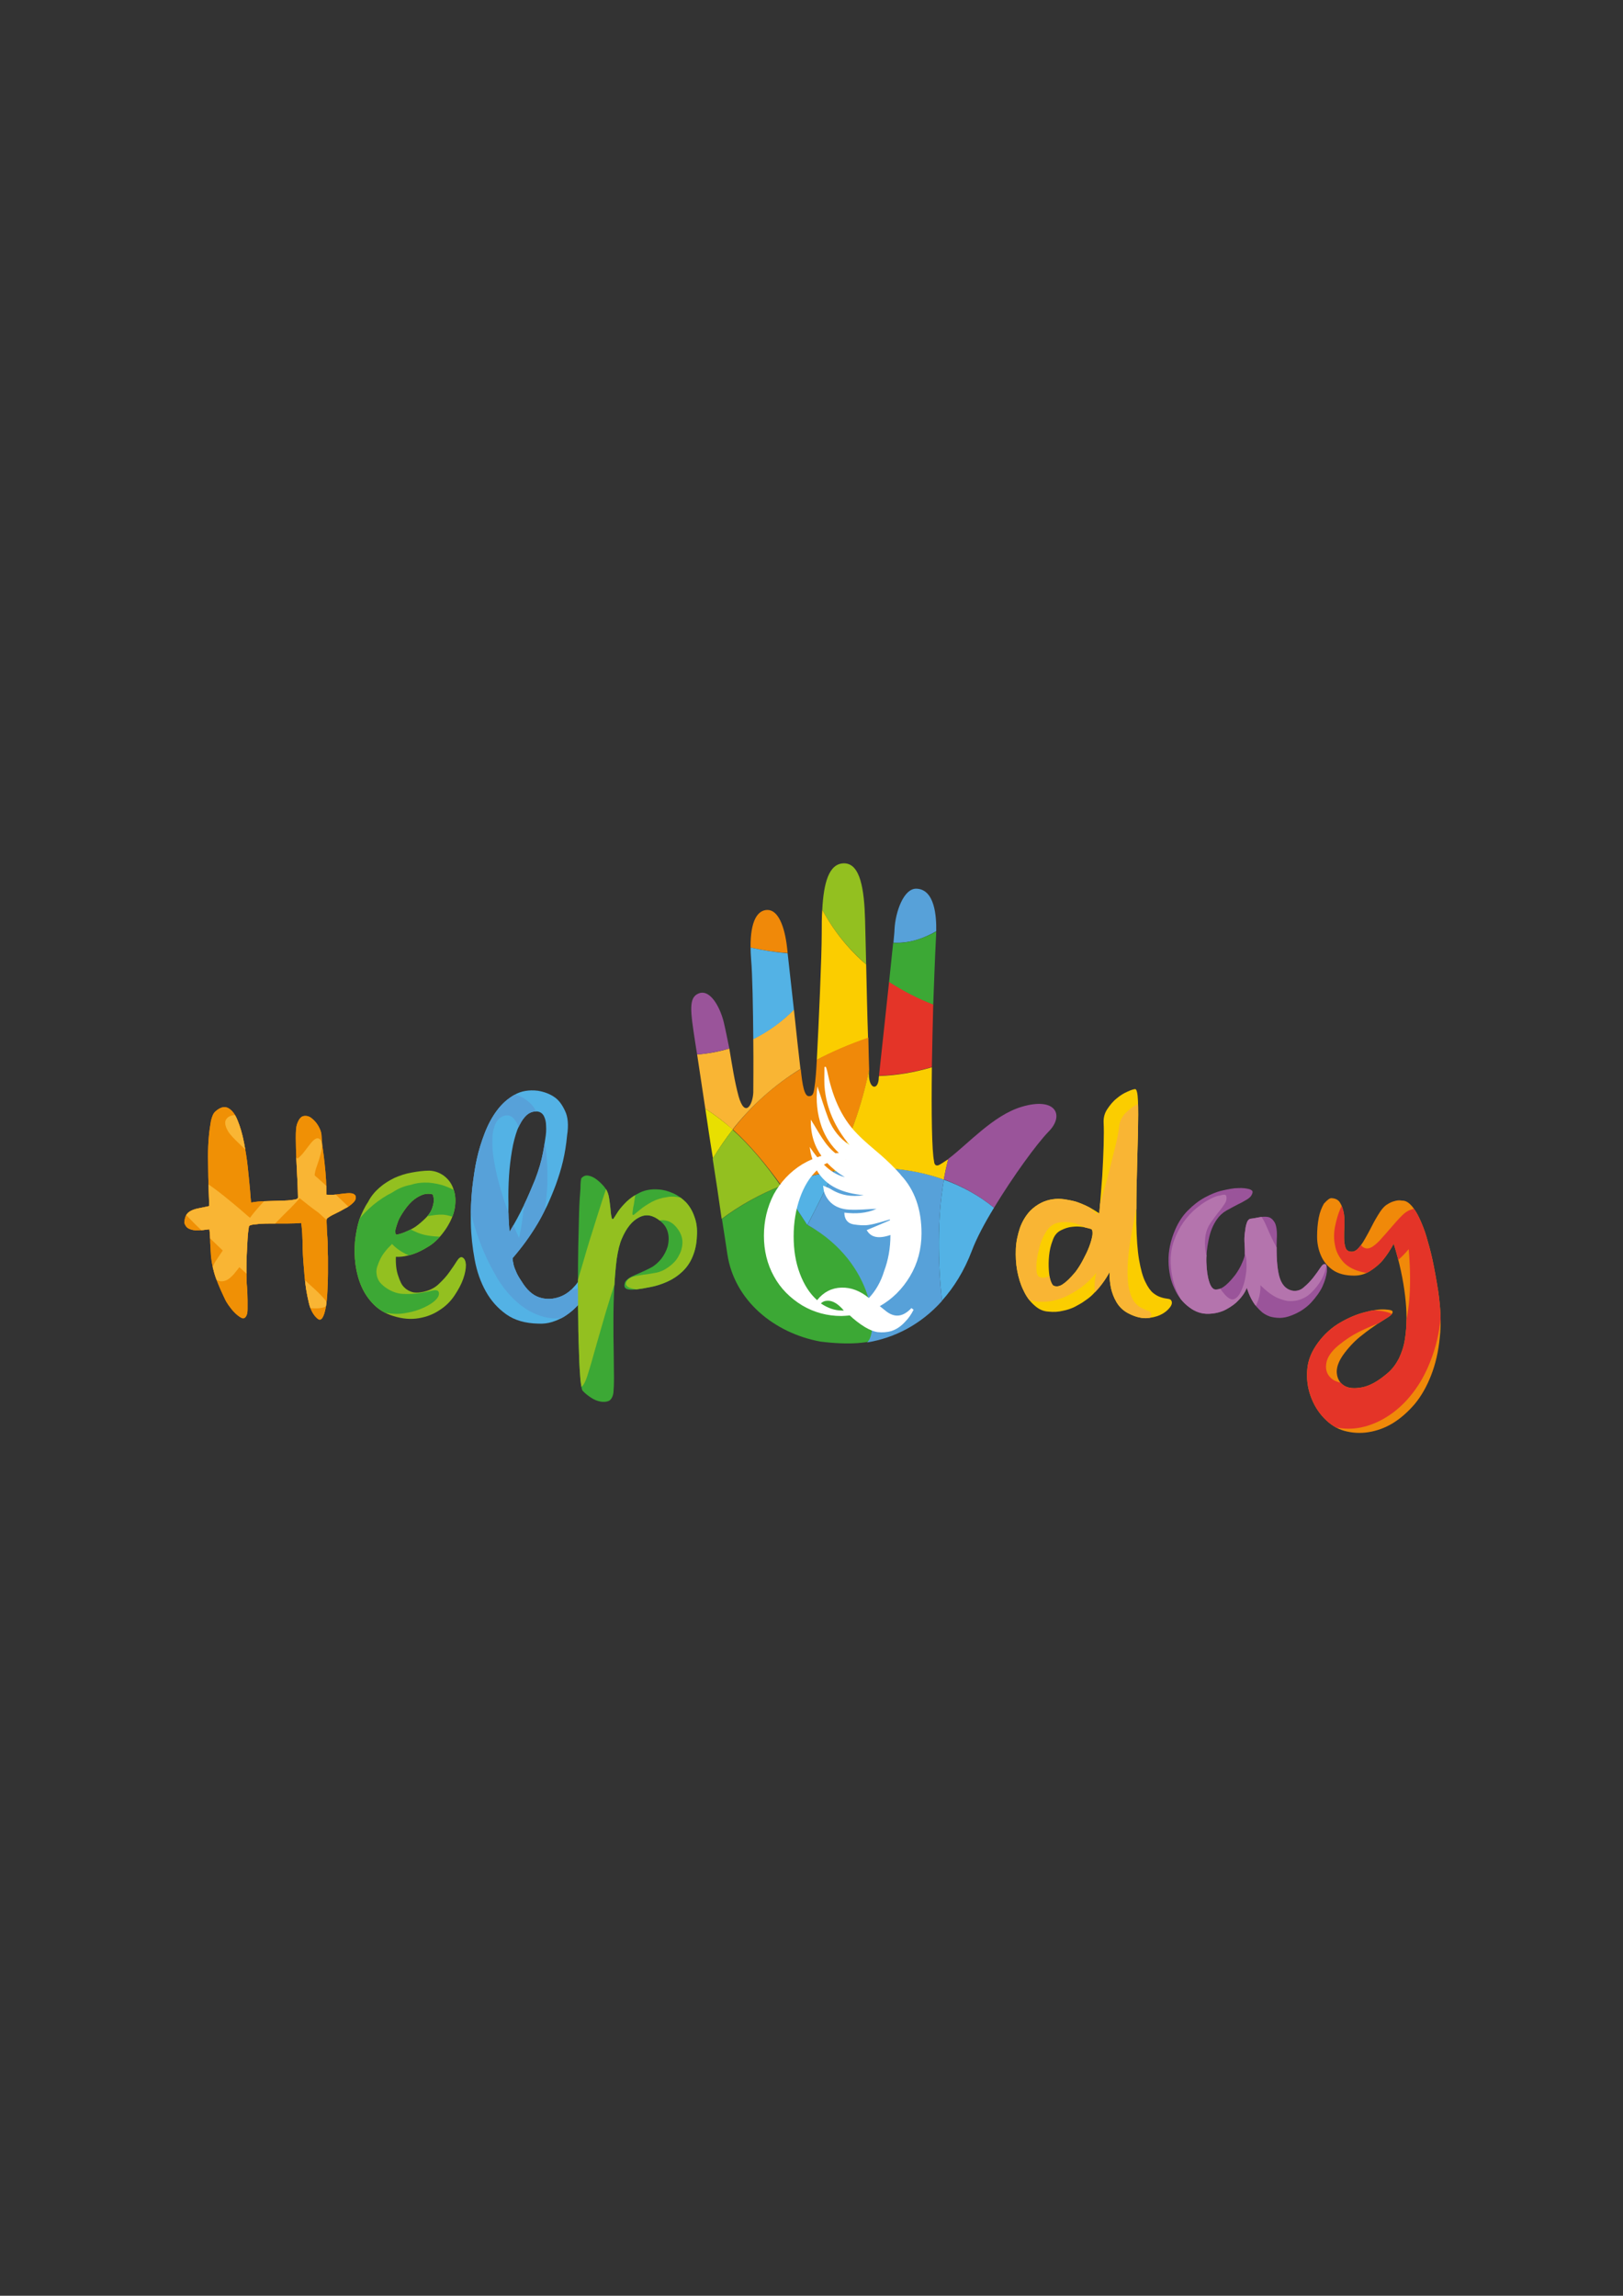 <svg xmlns="http://www.w3.org/2000/svg" xmlns:xlink="http://www.w3.org/1999/xlink" id="Capa_1" x="0px" y="0px" viewBox="0 0 595.3 841.9" style="enable-background:new 0 0 595.3 841.9;" xml:space="preserve"><rect x="0" y="0" width="595.3" height="841.9" fill="#333333" stroke="none"/><style type="text/css">	.st0{fill:#53B2E5;}	.st1{fill:#3CA835;}	.st2{fill:#57A1D9;}	.st3{fill:#93C020;}	.st4{fill:#FBCD00;}	.st5{fill:#F08909;}	.st6{fill:#F9B534;}	.st7{fill:#9A549A;}	.st8{fill:#E43428;}	.st9{fill:#E8DF01;}	.st10{fill:#FFFFFF;}	.st11{clip-path:url(#SVGID_2_);fill:#F9B534;}	.st12{clip-path:url(#SVGID_4_);fill:#3CA835;}	.st13{clip-path:url(#SVGID_6_);fill:#57A1D9;}	.st14{clip-path:url(#SVGID_8_);fill:#93C020;}	.st15{clip-path:url(#SVGID_10_);fill:#F9B534;}	.st16{clip-path:url(#SVGID_12_);fill:#B474AD;}	.st17{clip-path:url(#SVGID_14_);fill:#E43428;}</style><g>	<g>		<path class="st0" d="M345.5,477c4.4-4.9,8.2-11,11-18.4c1.6-4.3,4.6-10,8.1-15.7c-5.6-4.6-11.8-7.9-18.4-10.3   C343.7,447.1,344,463.1,345.5,477z"></path>		<path class="st1" d="M296,449.1c-3.1-4.8-6.2-9.6-9.5-14.2c-7.8,3.1-15.2,7.2-21.7,12.1c0.7,4.5,1.4,8.9,2,13   c2.6,17,17.2,28.9,34.2,32C343.1,497.2,336.1,470.9,296,449.1z"></path>		<path class="st2" d="M346.2,432.6c-12.7-4.7-26.7-5.3-40.3-3c-3,6.5-6.3,12.9-9.7,19.6c25.4,14.3,26,40.1,21.8,43.1   c10-1.6,19.7-6.5,27.5-15.2C344,463.1,343.7,447.1,346.2,432.6z"></path>		<path class="st0" d="M296,449.1c0.1,0,0.1,0,0.2,0c3.4-6.6,6.7-13.1,9.7-19.6c-6.6,1.1-13.2,2.9-19.4,5.4   C289.8,439.5,292.9,444.3,296,449.1z"></path>		<path class="st2" d="M343.4,341.5c0.1-5.4-0.5-15.3-7.2-15.6c-4.8-0.2-7.8,8.7-8.1,14.9c0,0.9-0.2,2.6-0.4,4.9   C333.6,346,338.7,344.2,343.4,341.5z"></path>		<path class="st1" d="M327.6,345.8c-0.4,3.7-0.9,8.8-1.5,14.4c5,3.3,10.5,6.1,16.2,8.3c0.3-8.2,0.6-16.6,1-24.5   c0-0.6,0.1-1.4,0.1-2.4C338.7,344.2,333.6,346,327.6,345.8z"></path>		<path class="st3" d="M317.7,353.7c-0.2-7.3-0.3-13.6-0.4-16.4c-0.3-11-1.7-20.7-7.7-20.7c-5.7,0-7.5,7.5-8,17   C305.7,341.3,311.2,348,317.7,353.7z"></path>		<path class="st4" d="M317.7,353.7c-6.5-5.6-12-12.4-16.1-20.1c-0.2,2.7-0.2,5.6-0.2,8.6c0,8.6-1.1,33.4-1.8,46.5   c5.8-3,12-5.7,18.8-8C318.1,372.5,317.9,362.3,317.7,353.7z"></path>		<path class="st5" d="M299.6,388.6c-0.2,4.3-0.5,7.3-0.6,8.2c-0.5,3.4-0.4,5.2-2.3,5.2c-1.7,0-2.4-4.1-3-10   c-9.5,5.8-17.7,13-24.9,22.2c6.5,5.9,12.3,13,17.8,20.6c6.2-2.5,12.8-4.2,19.4-5.4c5.6-11.9,10.2-23.9,12.8-37   c-0.1-2.4-0.2-6.7-0.3-11.9C311.6,382.9,305.3,385.6,299.6,388.6z"></path>		<path class="st6" d="M293.6,392c-0.1-0.6-0.1-1.1-0.2-1.7c-0.4-3.2-1.3-11.6-2.2-20.1c-4.3,4.4-9.4,8-14.9,10.8   c0.1,9.3,0,17.5,0,19.6c-0.2,4.7-3.1,9.5-5.4,1.4c-1.5-5.6-2.3-11-3.4-17.5c-3.8,1.2-7.8,1.9-11.8,2.2c1,6.5,2,13.2,3,19.9   c3.5,2.2,6.9,4.8,10,7.6C275.9,405.1,284.1,397.9,293.6,392z"></path>		<path class="st7" d="M265.5,375c-1.2-5.1-4.8-12.4-9.2-10.7c-3.8,1.5-3.1,6.3-1.3,18c0.2,1.5,0.5,3,0.7,4.4c4-0.3,8-1.1,11.8-2.2   C266.9,381.6,266.3,378.4,265.5,375z"></path>		<path class="st5" d="M288.7,347.6c-0.9-8-3.3-13.9-7.2-13.9c-3.5,0-6.3,3.7-6.2,13.8c4.5,1,9.1,1.7,13.6,2   C288.8,348.8,288.8,348.1,288.7,347.6z"></path>		<path class="st0" d="M275.3,347.5c0,1.3,0.1,2.7,0.2,4.3c0.5,5.6,0.7,18.2,0.8,29.3c5.6-2.8,10.6-6.4,14.9-10.8   c-0.9-8-1.8-16.2-2.3-20.7C284.3,349.2,279.8,348.5,275.3,347.5z"></path>		<path class="st8" d="M342.3,368.4c-5.7-2.2-11.1-5-16.2-8.3c-1.4,13.4-3.2,29.5-3.7,34.4c6.5-0.2,12.9-1.3,19.4-3.2   C341.9,384.2,342.1,376.4,342.3,368.4z"></path>		<path class="st4" d="M345,426.9c-2.4,1.6-2.4-1.1-2.4-1.1c-0.8-3.6-1-17.2-0.8-34.4c-6.5,1.9-12.9,3-19.4,3.2   c-0.1,0.5-0.1,1-0.1,1.2c-0.4,4.1-3.5,3.6-3.6-1.7c0-0.3,0-0.9,0-1.5c-2.6,13.1-7.2,25.1-12.8,37c13.6-2.3,27.6-1.6,40.3,3   c0.4-2.6,1-5.1,1.6-7.5C346.8,425.7,345.9,426.4,345,426.9z"></path>		<path class="st9" d="M258.7,406.6c0.9,6.1,1.8,12.2,2.8,18.2c2.3-3.8,4.7-7.3,7.3-10.6C265.5,411.4,262.2,408.8,258.7,406.6z"></path>		<path class="st3" d="M268.7,414.3c-2.5,3.3-5,6.8-7.3,10.6c1.2,7.6,2.3,15,3.3,22.1c6.5-4.9,13.9-9,21.7-12.1   C281.1,427.3,275.2,420.1,268.7,414.3z"></path>		<path class="st7" d="M364.6,442.9c6.9-11.4,15.7-23.5,20-27.9c5.9-5.9,2.8-12.9-9.9-9.1c-10.4,3.1-19.7,13.7-26.9,19.1   c-0.6,2.5-1.2,5-1.6,7.5C352.7,434.9,359,438.3,364.6,442.9z"></path>	</g>	<path class="st10" d="M325.2,481l-2.5-2c4.6-2.6,8.3-6.3,11.1-11c2.8-4.7,4.2-10,4.2-15.7c0-8.8-2.5-15.9-7.5-21.3  c-0.1-0.1-0.2-0.2-0.3-0.4c-2.2-2.5-4.6-4.8-7.1-7c-2.9-2.5-6-5-8.7-7.8c-6.2-6.3-9.2-14.3-11-23c-0.1-0.5-0.3-1.1-0.5-1.6  c-0.2,0-0.3,0.1-0.5,0.1c0,2.3-0.1,4.5,0,6.8c0.6,8.4,4,15.5,9.2,21.8c-3.5-2.3-6.1-5.5-7.7-9.5c-1.5-3.9-2.7-8-4.1-12  c-0.6,5.1-0.1,10.1,1.6,14.9c1.4,3.8,3.5,6.9,6.3,9.5c-0.4,0-0.9,0.1-1.3,0.1c-4-3.1-6.2-8-9-12.3c-0.1,5.3,1.3,9.7,3.9,13.3  c-0.5,0.1-1,0.3-1.5,0.5c-1-1.2-1.9-2.5-2.8-3.8c0.2,1.6,0.5,3.1,1,4.5c-1.3,0.5-2.6,1.2-3.8,1.9c-4.5,2.8-7.9,6.5-10.4,11  c-2.4,4.7-3.6,9.7-3.6,15.2c0,5.4,1.2,10.4,3.7,14.9c2.4,4.4,5.9,7.9,10.3,10.6c4.4,2.6,9.2,3.9,14.4,3.9c0.7,0,1.8-0.1,3.1-0.2  c1.5,1.4,3.3,2.9,5.6,4.3c1.7,1,3.2,1.6,4.5,1.8c1.8,0.2,3.5,0.1,5.2-0.4c1.8-0.6,3.5-1.7,5.1-3.5c1.1-1.1,2.1-2.5,3-4.3l-0.8-0.6  C331.3,482.9,328.3,483.3,325.2,481z M310.2,425.1c0.1,0,0.1,0.1,0.2,0.1c-0.1,0-0.2-0.1-0.3-0.1  C310.1,425.1,310.2,425.1,310.2,425.1z M303.4,426.5c1.8,1.9,4,3.7,6.5,5.2c-3.2-0.8-5.6-2.5-7.7-4.6  C302.6,426.9,303,426.7,303.4,426.5z M308.8,480.6c-2.6,0-5.2-0.9-7.7-2.6c0.7-0.7,1.5-1,2.6-1c1.8,0,3.8,1.2,5.8,3.6H308.8z   M318.7,476c-3.2-2.6-6.5-3.9-10.1-3.8c-3.5,0.1-6.5,1.6-8.9,4.6c-2.7-2.4-4.8-5.7-6.3-9.7c-1.6-4.2-2.3-8.8-2.3-13.7  c0-5.1,0.8-9.8,2.3-14.1c1.5-4.2,3.5-7.5,6.2-10.1c3.4,5.9,9.6,8.4,17.2,9.1c-4.4,0.7-8.4,0.1-12.2-2.3c-0.7-0.4-1.5-0.7-2.7-1.2  c0.2,1.1,0.2,1.8,0.4,2.4c1.6,4.4,5.1,6.2,9.2,6.4c3.3,0.2,6.7-0.2,10-0.3c-3.7,1.7-7.7,1.9-11.8,1.4c0,2.3,1.1,3.9,3.3,4.3  c1.9,0.3,3.9,0.5,5.7,0.2c2.6-0.4,5.2-1.3,7.7-2c0,0.1,0,0.2,0,0.3c-2.8,1.2-5.6,2.4-8.5,3.6c1.5,2.7,4.3,3.3,8.7,1.8  c0,4.8-0.8,9.2-2.3,13.2C323.1,470.1,321.1,473.5,318.7,476z"></path>	<path class="st4" d="M403.2,445c0.4-4.9,0.8-9.5,1.1-13.8c0.2-3.7,0.4-7.4,0.5-11.1c0.1-3.7,0.1-6.4,0-8.3c-0.1-1.8,0.3-3.5,1.3-5  c1-1.5,2.1-2.9,3.5-4c1.3-1.1,2.6-1.9,4-2.5c1.3-0.6,2.3-0.9,2.8-0.9s0.9,1.5,1,4.4c0.1,2.9,0.1,6.7,0,11.4  c-0.1,4.6-0.3,9.9-0.4,15.7c-0.2,5.9-0.2,11.7-0.2,17.7c0.1,5.5,0.4,9.9,1,13.4c0.6,3.4,1.3,6.1,2.3,8.1c0.9,1.9,1.9,3.3,2.9,4.1  c1,0.8,2,1.3,3,1.6c0.9,0.3,1.8,0.4,2.4,0.5c0.7,0.1,1.1,0.3,1.3,0.8c0.3,0.7,0.1,1.5-0.7,2.5c-0.8,1-1.9,1.9-3.4,2.6  c-1.5,0.7-3.3,1.1-5.3,1.2c-2.1,0-4.2-0.6-6.5-1.8c-1.9-1-3.3-2.4-4.3-4.1c-1-1.7-1.6-3.4-2-5.1c-0.4-1.9-0.6-3.9-0.5-5.9  c-1.6,2.9-3.5,5.5-5.7,7.7c-0.9,1-2,1.9-3.2,2.7c-1.2,0.9-2.5,1.6-3.8,2.3c-1.4,0.7-2.9,1.2-4.5,1.5c-1.6,0.4-3.3,0.5-5.2,0.3  c-2-0.1-3.7-0.9-5.3-2.4c-1.6-1.4-2.9-3.2-3.9-5.4c-1.1-2.2-1.8-4.6-2.3-7.2c-0.5-2.7-0.6-5.3-0.5-8c0.1-2.7,0.7-5.2,1.5-7.7  c0.9-2.5,2.2-4.6,3.8-6.3c1.2-1.2,2.6-2.2,4-2.9c1.4-0.7,2.8-1.1,4.2-1.3c1.4-0.2,2.8-0.2,4.3,0c1.4,0.2,2.8,0.5,4,0.8  C397.2,441.5,400.2,442.9,403.2,445z M386.1,454.9c-0.7,1.8-1.1,3.6-1.3,5.5c-0.2,1.9-0.2,3.7-0.1,5.3c0.1,1.6,0.3,3,0.7,4.1  c0.4,1.1,0.8,1.7,1.3,1.8c1,0.3,2.1,0.1,3.2-0.7c1.1-0.7,2.7-2.2,4.6-4.5c0.9-1.2,1.8-2.6,2.7-4.3c0.9-1.7,1.7-3.3,2.3-4.9  c0.6-1.6,1-3,1.2-4.3c0.1-1.2,0-2-0.5-2.2c-0.6-0.2-1.5-0.4-2.8-0.7c-1.3-0.2-2.6-0.3-4.1-0.1c-1.4,0.1-2.8,0.6-4.2,1.3  C387.7,451.9,386.7,453.1,386.1,454.9z"></path>	<path class="st7" d="M459.4,437.4c-0.2,0.9-0.8,1.7-1.9,2.4c-1,0.6-2.2,1.3-3.5,1.9c-1.3,0.7-2.7,1.4-4.1,2.2  c-1.4,0.8-2.6,1.9-3.5,3.2c-1.5,2.1-2.5,4.6-3.1,7.6s-0.9,5.7-0.8,8.4s0.4,5,1,6.9c0.6,1.9,1.4,2.9,2.4,2.9c1.2,0,2.4-0.5,3.7-1.6  c1.3-1.1,2.4-2.4,3.5-3.8c1-1.4,1.9-2.9,2.5-4.4c0.7-1.5,1-2.7,1-3.5c0-0.8,0-1.9-0.1-3.3c-0.1-1.4-0.1-2.8,0.1-4.2  s0.3-2.6,0.7-3.6c0.3-1,0.9-1.6,1.7-1.6c0.8-0.1,1.8-0.3,2.9-0.5s2.2-0.3,3.2-0.1c1,0.2,1.8,0.9,2.5,2.1c0.6,1.2,0.9,3.3,0.7,6.2  c-0.2,5.9,0.1,10.4,0.9,13.4c0.8,3,2.4,4.8,4.7,5.3c1.6,0.3,3.1-0.1,4.3-1.2c1.3-1.1,2.4-2.2,3.5-3.6c1-1.3,1.9-2.5,2.6-3.6  c0.7-1.1,1.3-1.5,1.8-1.3c0.5,0.2,0.7,1.1,0.6,2.7c-0.2,1.6-0.7,3.4-1.6,5.4c-0.9,2-2.4,4-4.2,6c-1.9,2-4.3,3.6-7.2,4.7  c-1.5,0.6-3,0.9-4.3,0.9c-1.3,0-2.5-0.2-3.6-0.5c-1.1-0.4-2-0.9-2.8-1.5c-0.8-0.7-1.5-1.4-2.2-2.2c-1.5-1.8-2.6-4.1-3.5-6.8  c-0.7,1.8-1.8,3.3-3.1,4.6c-1.1,1.2-2.5,2.2-4.3,3.2c-1.8,1-3.9,1.6-6.5,1.7c-2.6,0.1-5-0.7-7.2-2.4c-2.3-1.7-4.1-3.9-5.4-6.8  c-1.4-2.9-2.1-6.2-2.2-9.9c-0.1-3.8,0.7-7.7,2.5-11.9c1.2-2.7,2.7-5,4.6-6.9c1.9-1.9,3.9-3.5,6.1-4.7c2.2-1.2,4.3-2.1,6.5-2.6  c2.2-0.5,4.1-0.9,5.8-0.9c1.7-0.1,3.1,0.1,4.2,0.4C459.1,436.4,459.6,436.8,459.4,437.4z"></path>	<path class="st5" d="M488.5,439.4c1.5,0.1,2.5,0.7,3.1,1.8c0.6,1,1,2.2,1.3,3.7c0.2,1.4,0.3,2.9,0.2,4.6c-0.1,1.6-0.1,3.1-0.1,4.5  c0,1.4,0.2,2.6,0.5,3.5c0.3,0.9,1,1.5,2,1.5c0.9,0.1,1.7-0.2,2.6-1.1c0.8-0.9,1.7-2,2.5-3.5c0.8-1.4,1.7-3,2.6-4.8  c0.9-1.8,1.9-3.5,3-5.2c0.8-1.2,1.7-2.2,2.6-2.7c0.9-0.6,1.8-1,2.6-1.2c0.9-0.3,1.9-0.4,2.9-0.2c1.5-0.1,3.1,1.1,4.6,3.4  c0.7,1,1.4,2.3,2.1,3.9c0.7,1.6,1.5,3.5,2.2,5.9c0.7,2.4,1.5,5.2,2.2,8.4c0.7,3.3,1.4,7.1,2.1,11.5c0.9,6.2,1.2,11.9,0.6,17.1  c-0.5,5.2-1.6,9.8-3.2,13.9c-1.6,4.1-3.6,7.6-6,10.5c-2.5,2.9-5.1,5.2-8,7c-2.8,1.7-5.8,2.8-8.9,3.3c-3.1,0.5-6.1,0.3-9-0.5  c-2.8-0.8-5.2-2.4-7.4-4.7c-2.2-2.3-3.8-5-4.9-8.1s-1.5-6.3-1.2-9.8s1.7-6.7,4-9.8c2.3-3.1,5-5.5,8.1-7.3c3.1-1.8,6.2-3.1,9.1-3.8  c2.9-0.8,5.3-1.1,7.3-1c2,0.1,2.9,0.4,2.8,0.9c0,0.6-0.5,1.2-1.6,1.9c-1.1,0.7-2.4,1.5-4.1,2.6c-1.6,1.1-3.5,2.4-5.6,4.1  c-2.1,1.6-4.2,3.7-6.2,6.3c-2,2.6-3,4.9-3,7.1c0.1,2.2,0.9,3.8,2.5,4.9c1.6,1.1,3.8,1.3,6.6,0.8c2.9-0.5,6-2.2,9.5-5.2  c1.8-1.5,3.1-3.3,4.2-5.4c1-2.1,1.8-4.4,2.2-7c0.4-2.5,0.6-5.1,0.6-7.8c0-2.7-0.2-5.4-0.5-8c-0.7-6.1-2.1-12.6-4.2-19.3  c-1.2,2.2-2.5,4.2-3.9,5.9c-1.2,1.5-2.8,2.8-4.6,4c-1.8,1.2-3.8,1.8-6,1.8c-3.3,0-5.9-0.7-7.9-2.1c-2-1.4-3.4-3.2-4.3-5.3  c-0.9-2.1-1.4-4.4-1.4-6.9c0-2.5,0.2-4.8,0.6-6.9c0.4-2.1,1.1-3.8,1.9-5.2C486.9,440,487.7,439.3,488.5,439.4z"></path>	<path class="st5" d="M110.5,448.5c-1.4,0.1-3.2,0.2-5.3,0.2c-2.2,0-4.3,0-6.3,0c-2,0-3.8,0.1-5.3,0.3c-1.5,0.1-2.2,0.4-2.3,0.8  c-0.2,1.2-0.4,2.8-0.5,4.6c-0.1,1.8-0.2,3.7-0.3,5.8s-0.1,3.9-0.1,5.8c0,1.9,0.1,3.5,0.1,4.8c0.1,0.6,0.1,1.4,0.2,2.5  c0,1.1,0.1,2.2,0.1,3.4s0,2.3,0,3.3c0,1-0.1,1.8-0.3,2.2c-0.4,1.1-1.1,1.5-1.9,1.1c-0.8-0.4-1.6-1-2.5-1.9  c-0.9-0.9-1.6-1.8-2.3-2.8c-0.7-1-1-1.6-1.1-1.8c-1.2-2.5-2.4-5.1-3.4-7.8c-1-2.7-1.6-5.5-1.9-8.2c-0.1-1.6-0.2-3.3-0.3-5.1  c0-1.8-0.1-3.4-0.3-4.9c-0.7,0.1-1.5,0.2-2.4,0.3c-1,0.1-1.9,0.1-2.8,0.1c-0.9-0.1-1.7-0.3-2.5-0.7c-0.7-0.4-1.2-1.1-1.5-2.1  c0.1-1.2,0.3-2.1,0.7-2.8c0.4-0.7,1-1.2,1.8-1.6c0.8-0.4,1.7-0.7,2.8-0.9c1.1-0.2,2.4-0.5,3.8-0.8c0-1,0-2.5-0.1-4.4  c-0.1-1.9-0.1-4.1-0.2-6.4c0-2.3-0.1-4.8-0.1-7.4c0-2.6,0.1-5,0.3-7.2c0.2-2.3,0.5-4.2,0.8-5.9c0.4-1.7,0.9-2.8,1.6-3.4  c1.8-1.6,3.4-2,4.8-1.2c1.4,0.8,2.5,2.3,3.4,4.6c0.9,2.2,1.7,4.9,2.3,8c0.6,3.1,1.1,6.2,1.4,9.2c0.3,3,0.6,5.7,0.8,8.1  c0.2,2.4,0.3,4,0.4,4.7c1.7-0.3,3.5-0.5,5.5-0.5c2-0.1,3.9-0.1,5.6-0.2c1.7,0,3.2-0.1,4.3-0.3c1.2-0.1,1.8-0.4,1.8-0.9  c0-1.4-0.1-3.4-0.2-6c-0.1-2.6-0.3-5.3-0.4-8.1c-0.1-2.8-0.2-5.4-0.2-7.7c0-2.4,0.1-4,0.4-4.9c0.6-1.8,1.4-2.9,2.4-3.1  c1-0.2,2,0,2.9,0.7c0.9,0.7,1.8,1.6,2.5,2.8c0.7,1.2,1.1,2.3,1.2,3.2c0.1,1.7,0.2,3.5,0.5,5.3c0.3,1.9,0.5,3.8,0.7,5.7  c0.2,1.9,0.4,3.9,0.5,5.8c0.1,1.9,0.1,3.7,0.1,5.3c1,0.1,2.1,0.1,3.2,0c1.1-0.1,2.2-0.3,3.2-0.4c1-0.1,1.9-0.2,2.7-0.1  c0.8,0.1,1.3,0.4,1.6,0.9c0.3,0.9,0,1.7-0.8,2.5c-0.8,0.8-1.8,1.6-3.1,2.2c-1.2,0.7-2.5,1.4-3.8,2c-1.3,0.6-2.2,1.2-2.8,1.7  c-0.1,0.1-0.1,0.6-0.1,1.3c0,0.7,0.1,1.5,0.1,2.5c0,1,0.1,2.1,0.2,3.2s0.1,2.3,0.1,3.4c0,0.7,0,2,0.1,3.7c0,1.8,0,3.7,0,5.9  c0,2.2-0.1,4.4-0.2,6.6c-0.1,2.2-0.3,4.2-0.6,5.9c-0.3,1.7-0.7,3-1.2,3.8c-0.5,0.8-1.1,1-1.8,0.4c-1.5-1.2-2.7-3.3-3.3-6.2  c-0.7-2.9-1.2-6.1-1.5-9.5c-0.3-3.4-0.6-6.9-0.7-10.3C111,453.9,110.8,450.9,110.5,448.5z"></path>	<path class="st3" d="M135,440.8c1-2,2.4-3.7,4.1-5.2c1.7-1.5,3.5-2.6,5.5-3.6c2-0.9,4.1-1.6,6.4-2c2.2-0.4,4.4-0.7,6.5-0.7  c2.2,0.1,4.1,0.9,5.6,2.1c1.6,1.3,2.7,2.9,3.3,4.9c0.7,2,0.8,4.3,0.4,6.7c-0.4,2.5-1.5,5-3.2,7.6c-1.9,2.8-3.9,4.9-6.1,6.3  c-2.2,1.4-4.2,2.4-6,3c-2.1,0.7-4.2,1.1-6.3,1c-0.1,2.8,0.2,5.2,0.9,7.1c0.3,0.9,0.6,1.7,1,2.5c0.4,0.8,0.9,1.4,1.6,2  c0.7,0.6,1.5,1,2.4,1.3c0.9,0.3,2,0.3,3.3,0.1c2.6-0.4,4.8-1.4,6.4-2.9c1.6-1.5,3-3,4.1-4.6c1.1-1.5,2-2.9,2.7-4  c0.7-1.1,1.4-1.6,2-1.3c0.8,0.4,1.2,1.3,1.3,2.7c0,1.5-0.3,3.2-1,5.2c-0.7,2-1.8,4-3.2,6.1c-1.4,2.1-3.2,3.9-5.4,5.3  c-2.2,1.5-4.7,2.5-7.6,3s-6,0.3-9.5-0.8c-2.9-0.9-5.2-2.3-7.1-4.2c-1.9-1.9-3.4-4.1-4.5-6.6c-1.1-2.5-1.8-5.2-2.2-8  c-0.4-2.9-0.4-5.7-0.2-8.5c0.3-2.8,0.8-5.5,1.6-8.1C132.7,444.9,133.7,442.7,135,440.8z M145.2,452.8c0.9-0.1,2-0.4,3.2-0.9  c1-0.4,2.1-0.9,3.3-1.6c1.2-0.7,2.5-1.8,3.9-3.1c1.3-1.2,2.2-2.4,2.7-3.6c0.5-1.2,0.7-2.2,0.8-3c0.1-0.9-0.1-1.8-0.4-2.6  c-1-0.3-2.1-0.3-3.3,0c-1,0.3-2.2,0.9-3.4,1.8c-1.2,0.9-2.5,2.3-3.8,4.2c-1,1.5-1.8,2.8-2.2,3.9c-0.4,1.1-0.7,2.1-0.9,2.8  C144.9,451.5,145,452.2,145.2,452.8z"></path>	<path class="st0" d="M208,416.4c-0.3,3.3-0.8,6.4-1.5,9.4c-0.7,3-1.6,5.8-2.6,8.6c-1,2.7-2.1,5.3-3.2,7.7c-1.2,2.4-2.3,4.6-3.5,6.6  c-2.8,4.7-5.9,8.9-9.2,12.7c0,0.5,0.1,1.2,0.3,2c0.1,0.7,0.4,1.6,0.9,2.7c0.4,1.1,1.1,2.3,2.1,3.8c1.9,3.1,4,5,6.3,5.8  c2.3,0.8,4.5,0.8,6.7,0.2s4-1.7,5.6-3.3c1.6-1.6,2.7-3.2,3.3-4.8c0.6-1.7,1.2-2.8,1.8-3.3c0.6-0.5,1.1-0.6,1.6-0.4  c0.5,0.3,0.8,0.8,1.1,1.6c0.3,0.8,0.3,1.7,0.3,2.6c-1.2,3.3-2.8,6.2-4.7,8.7c-0.8,1.1-1.8,2.2-2.9,3.2c-1.1,1-2.3,1.9-3.6,2.7  c-1.3,0.8-2.8,1.4-4.3,1.9c-1.6,0.5-3.3,0.7-5.1,0.6c-4.7-0.1-8.6-1.2-11.7-3.4c-3.1-2.2-5.6-5-7.5-8.4c-1.9-3.4-3.3-7.3-4.1-11.7  c-0.8-4.3-1.3-8.8-1.4-13.2c-0.1-4.5,0.1-8.8,0.5-12.9c0.5-4.1,1-7.7,1.7-10.8c0.7-3.2,1.7-6.4,2.9-9.5c1.2-3.1,2.7-5.9,4.5-8.3  c1.8-2.4,3.9-4.3,6.4-5.7c2.4-1.4,5.3-1.9,8.6-1.5c2.4,0.4,4.5,1.2,6.3,2.5c1.5,1.1,2.7,2.8,3.7,5  C208.3,409.6,208.6,412.6,208,416.4z M186.9,451.7c1.9-3.1,3.7-6.4,5.3-9.8c1.4-2.9,2.7-6,4.1-9.4c1.3-3.4,2.3-6.7,2.9-10  c0.3-1.6,0.6-3.3,0.8-4.9c0.3-1.7,0.4-3.2,0.3-4.7c0-1.4-0.3-2.6-0.8-3.6c-0.5-1-1.4-1.6-2.5-1.7c-1.5-0.1-2.9,0.4-4.1,1.6  c-1.2,1.2-2.2,2.9-3.1,5c-0.8,2.2-1.5,4.7-2,7.7c-0.5,3-0.9,6.1-1.1,9.4c-0.2,3.3-0.3,6.7-0.2,10.3  C186.4,445.1,186.6,448.5,186.9,451.7z"></path>	<path class="st1" d="M213.3,432c0.7-0.7,1.4-1,2.3-0.9c0.9,0.1,1.8,0.5,2.6,1c0.9,0.6,1.7,1.3,2.5,2.1c0.8,0.8,1.3,1.5,1.7,2.1  c0.4,0.7,0.8,1.7,1,3c0.2,1.4,0.4,2.7,0.5,3.9c0.1,1.3,0.2,2.3,0.4,3.1c0.1,0.8,0.4,1,0.8,0.5c0.3-0.4,0.8-1.3,1.6-2.5  c0.8-1.2,1.9-2.4,3.2-3.7c1.4-1.3,3-2.4,4.9-3.3c1.9-0.9,4.2-1.3,6.7-1.1c1.8,0.1,3.6,0.6,5.4,1.4c1.8,0.8,3.3,1.9,4.7,3.3  c1.3,1.4,2.4,3.2,3.1,5.3c0.8,2.1,1.1,4.5,0.9,7.2c-0.1,2.9-0.7,5.4-1.6,7.5c-0.9,2.2-2.2,4-3.8,5.5c-1.6,1.5-3.4,2.7-5.4,3.6  c-2,0.9-4.1,1.6-6.3,2c-3.9,0.8-6.5,1.1-7.8,0.9c-1.4-0.2-1.9-0.9-1.6-2.1c0.1-0.6,0.4-1.1,0.9-1.5c0.4-0.4,1-0.8,1.8-1.2  c0.8-0.4,1.7-0.8,2.9-1.3c1.1-0.5,2.5-1.1,4-1.9c1.4-0.7,2.6-1.8,3.8-3.2c1.1-1.4,1.9-3,2.4-4.6c0.4-1.6,0.5-3.3,0.1-5  c-0.4-1.7-1.3-3.1-2.9-4.4c-2.6-2.1-5.1-2.6-7.6-1.3c-2.5,1.2-4.7,3.8-6.4,7.8c-0.8,1.8-1.4,4.2-1.9,7.5c-0.4,3.2-0.7,6.7-0.9,10.6  c-0.2,3.8-0.3,7.8-0.3,11.9c0,4.1,0,7.9,0.1,11.5c0,3.6,0.1,6.7,0.1,9.4c0,2.7-0.1,4.6-0.2,5.6c-0.2,1.5-0.8,2.5-1.6,3  c-0.9,0.4-1.9,0.5-3.1,0.3s-2.4-0.7-3.6-1.5c-1.2-0.8-2.2-1.6-3-2.5c-0.3-0.3-0.5-1.6-0.8-4c-0.2-2.4-0.4-5.4-0.5-9  c-0.1-3.6-0.3-7.7-0.3-12.2c-0.1-4.5-0.1-9.2-0.1-13.9c0-4.7,0-9.3,0.1-13.9c0.1-4.5,0.2-8.6,0.3-12.2c0.1-3.6,0.3-6.6,0.5-8.9  C212.9,433.6,213.1,432.2,213.3,432z"></path>	<g>		<defs>			<path id="SVGID_1_" d="M110.5,448.5c-1.4,0.1-3.2,0.2-5.3,0.2c-2.2,0-4.3,0-6.3,0c-2,0-3.8,0.1-5.3,0.3c-1.5,0.1-2.2,0.4-2.3,0.8    c-0.2,1.2-0.4,2.8-0.5,4.6c-0.1,1.8-0.2,3.7-0.3,5.8s-0.1,3.9-0.1,5.8c0,1.9,0.1,3.5,0.1,4.8c0.1,0.6,0.1,1.4,0.2,2.5    c0,1.1,0.1,2.2,0.1,3.4s0,2.3,0,3.3c0,1-0.1,1.8-0.3,2.2c-0.4,1.1-1.1,1.5-1.9,1.1c-0.8-0.4-1.6-1-2.5-1.9    c-0.9-0.9-1.6-1.8-2.3-2.8c-0.7-1-1-1.6-1.1-1.8c-1.2-2.5-2.4-5.1-3.4-7.8c-1-2.7-1.6-5.5-1.9-8.2c-0.1-1.6-0.2-3.3-0.3-5.1    c0-1.8-0.1-3.4-0.3-4.9c-0.7,0.1-1.5,0.2-2.4,0.3c-1,0.1-1.9,0.1-2.8,0.1c-0.9-0.1-1.7-0.3-2.5-0.7c-0.7-0.4-1.2-1.1-1.5-2.1    c0.1-1.2,0.3-2.1,0.7-2.8c0.4-0.7,1-1.2,1.8-1.6c0.8-0.4,1.7-0.7,2.8-0.9c1.1-0.2,2.4-0.5,3.8-0.8c0-1,0-2.5-0.1-4.4    c-0.1-1.9-0.1-4.1-0.2-6.4c0-2.3-0.1-4.8-0.1-7.4c0-2.6,0.1-5,0.3-7.2c0.2-2.3,0.5-4.2,0.8-5.9c0.4-1.7,0.9-2.8,1.6-3.4    c1.8-1.6,3.4-2,4.8-1.2c1.4,0.8,2.5,2.3,3.4,4.6c0.9,2.2,1.7,4.9,2.3,8c0.6,3.1,1.1,6.2,1.4,9.2c0.3,3,0.6,5.7,0.8,8.1    c0.2,2.4,0.3,4,0.4,4.7c1.7-0.3,3.5-0.5,5.5-0.5c2-0.1,3.9-0.1,5.6-0.2c1.7,0,3.2-0.1,4.3-0.3c1.2-0.1,1.8-0.4,1.8-0.9    c0-1.4-0.1-3.4-0.2-6c-0.1-2.6-0.3-5.3-0.4-8.1c-0.1-2.8-0.2-5.4-0.2-7.7c0-2.4,0.1-4,0.4-4.9c0.6-1.8,1.4-2.9,2.4-3.1    c1-0.2,2,0,2.9,0.7c0.9,0.7,1.8,1.6,2.5,2.8c0.7,1.2,1.1,2.3,1.2,3.2c0.1,1.7,0.2,3.5,0.5,5.3c0.3,1.9,0.5,3.8,0.7,5.7    c0.2,1.9,0.4,3.9,0.5,5.8c0.1,1.9,0.1,3.7,0.1,5.3c1,0.1,2.1,0.1,3.2,0c1.1-0.1,2.2-0.3,3.2-0.4c1-0.1,1.9-0.2,2.7-0.1    c0.8,0.1,1.3,0.4,1.6,0.9c0.3,0.9,0,1.7-0.8,2.5c-0.8,0.8-1.8,1.6-3.1,2.2c-1.2,0.7-2.5,1.4-3.8,2c-1.3,0.6-2.2,1.2-2.8,1.7    c-0.1,0.1-0.1,0.6-0.1,1.3c0,0.7,0.1,1.5,0.1,2.5c0,1,0.1,2.1,0.2,3.2s0.1,2.3,0.1,3.4c0,0.7,0,2,0.1,3.7c0,1.8,0,3.7,0,5.9    c0,2.2-0.1,4.4-0.2,6.6c-0.1,2.2-0.3,4.2-0.6,5.9c-0.3,1.7-0.7,3-1.2,3.8c-0.5,0.8-1.1,1-1.8,0.4c-1.5-1.2-2.7-3.3-3.3-6.2    c-0.7-2.9-1.2-6.1-1.5-9.5c-0.3-3.4-0.6-6.9-0.7-10.3C111,453.9,110.8,450.9,110.5,448.5z"></path>		</defs>		<use xlink:href="#SVGID_1_" style="overflow:visible;fill:#F09005;"></use>		<clipPath id="SVGID_2_">			<use xlink:href="#SVGID_1_" style="overflow:visible;"></use>		</clipPath>		<path class="st11" d="M109.9,439.4c-0.9,1.1-2.1,2.4-3.6,3.9c-1.6,1.5-3,3-4.5,4.5s-2.6,2.8-3.5,3.9c-0.9,1.1-1.3,1.9-1.1,2.2   c0.7,1,1.7,2.2,2.9,3.6c1.2,1.4,2.5,2.8,3.9,4.3s2.7,2.9,4.1,4.1c1.3,1.3,2.5,2.4,3.4,3.3c0.5,0.4,1.1,0.9,1.9,1.7   c0.8,0.7,1.6,1.5,2.5,2.3c0.9,0.8,1.6,1.6,2.3,2.3c0.7,0.8,1.2,1.3,1.4,1.7c0.5,1.1,0.3,1.8-0.5,2.1c-0.8,0.3-1.9,0.5-3.1,0.5   c-1.2,0-2.4-0.1-3.6-0.3c-1.2-0.2-1.8-0.4-2.1-0.5c-2.6-0.9-5.3-1.9-8-3.1c-2.7-1.2-5-2.7-7.1-4.5c-1.2-1-2.5-2.2-3.8-3.4   c-1.3-1.2-2.5-2.3-3.6-3.3c-0.4,0.5-0.9,1.2-1.5,1.9c-0.6,0.8-1.2,1.4-1.9,2c-0.7,0.6-1.4,1-2.3,1.2c-0.8,0.2-1.7,0.1-2.6-0.4   c-0.8-0.9-1.3-1.7-1.5-2.5c-0.2-0.8-0.2-1.6,0.1-2.4c0.3-0.8,0.7-1.7,1.4-2.6c0.6-0.9,1.3-2,2.2-3.3c-0.7-0.7-1.8-1.7-3.2-3.1   c-1.4-1.3-3-2.8-4.7-4.4s-3.4-3.3-5.2-5.2c-1.8-1.8-3.5-3.6-4.9-5.3s-2.7-3.3-3.6-4.8c-0.9-1.4-1.3-2.6-1.2-3.6   c0.2-2.4,1-3.8,2.5-4.2c1.5-0.4,3.4-0.1,5.6,0.8c2.2,0.9,4.7,2.3,7.3,4c2.6,1.8,5.1,3.6,7.5,5.5c2.4,1.9,4.4,3.6,6.3,5.2   c1.8,1.6,3,2.6,3.6,3.1c1-1.4,2.2-2.8,3.5-4.3c1.4-1.5,2.6-2.8,3.8-4.1c1.2-1.2,2.1-2.3,2.9-3.3s0.9-1.6,0.6-1.9   c-1-1-2.5-2.4-4.4-4.1c-2-1.8-4-3.6-6-5.4c-2.1-1.9-3.9-3.6-5.6-5.3s-2.7-2.9-3.1-3.8c-0.9-1.7-1-3-0.5-3.8   c0.5-0.9,1.4-1.4,2.5-1.6c1.1-0.2,2.4-0.1,3.8,0.2c1.4,0.3,2.4,0.8,3.1,1.4c1.2,1.1,2.6,2.3,4.1,3.4c1.5,1.1,3,2.3,4.5,3.5   c1.5,1.2,3,2.5,4.4,3.7c1.4,1.3,2.7,2.5,3.8,3.7c0.8-0.6,1.6-1.4,2.3-2.3c0.7-0.9,1.4-1.8,2-2.6c0.6-0.8,1.2-1.5,1.8-2   c0.6-0.5,1.2-0.7,1.7-0.5c0.8,0.4,1.2,1.2,1.2,2.3c0,1.1-0.2,2.4-0.6,3.8c-0.4,1.4-0.8,2.7-1.3,4.1c-0.5,1.3-0.7,2.4-0.8,3.2   c0.1,0.2,0.3,0.5,0.9,0.9c0.5,0.5,1.1,1,1.9,1.7c0.7,0.7,1.5,1.4,2.4,2.2s1.7,1.5,2.5,2.3c0.5,0.5,1.4,1.4,2.7,2.6   c1.3,1.2,2.7,2.6,4.1,4.1c1.5,1.6,3,3.2,4.5,4.8c1.5,1.7,2.8,3.2,3.8,4.6c1,1.4,1.6,2.6,1.9,3.5s-0.1,1.4-1,1.5   c-2,0.2-4.2-0.5-6.7-2c-2.5-1.5-5.1-3.4-7.8-5.6c-2.7-2.2-5.3-4.5-7.8-6.8C114.1,442.8,111.8,440.9,109.9,439.4z"></path>	</g>	<g>		<defs>			<path id="SVGID_3_" d="M135,440.8c1-2,2.4-3.7,4.1-5.2c1.7-1.5,3.5-2.6,5.5-3.6c2-0.9,4.1-1.6,6.4-2c2.2-0.4,4.4-0.7,6.5-0.7    c2.2,0.1,4.1,0.9,5.6,2.1c1.6,1.3,2.7,2.9,3.3,4.9c0.7,2,0.8,4.3,0.4,6.7c-0.4,2.5-1.5,5-3.2,7.6c-1.9,2.8-3.9,4.9-6.1,6.3    c-2.2,1.4-4.2,2.4-6,3c-2.1,0.7-4.2,1.1-6.3,1c-0.1,2.8,0.2,5.2,0.9,7.1c0.3,0.9,0.6,1.7,1,2.5c0.4,0.8,0.9,1.4,1.6,2    c0.7,0.6,1.5,1,2.4,1.3c0.9,0.3,2,0.3,3.3,0.1c2.6-0.4,4.8-1.4,6.4-2.9c1.6-1.5,3-3,4.1-4.6c1.1-1.5,2-2.9,2.7-4    c0.7-1.1,1.4-1.6,2-1.3c0.8,0.4,1.2,1.3,1.3,2.7c0,1.5-0.3,3.2-1,5.2c-0.7,2-1.8,4-3.2,6.1c-1.4,2.1-3.2,3.9-5.4,5.3    c-2.2,1.5-4.7,2.5-7.6,3s-6,0.3-9.5-0.8c-2.9-0.9-5.2-2.3-7.1-4.2c-1.9-1.9-3.4-4.1-4.5-6.6c-1.1-2.5-1.8-5.2-2.2-8    c-0.4-2.9-0.4-5.7-0.2-8.5c0.3-2.8,0.8-5.5,1.6-8.1C132.7,444.9,133.7,442.7,135,440.8z M145.2,452.8c0.9-0.1,2-0.4,3.2-0.9    c1-0.4,2.1-0.9,3.3-1.6c1.2-0.7,2.5-1.8,3.9-3.1c1.3-1.2,2.2-2.4,2.7-3.6c0.5-1.2,0.7-2.2,0.8-3c0.1-0.9-0.1-1.8-0.4-2.6    c-1-0.3-2.1-0.3-3.3,0c-1,0.3-2.2,0.9-3.4,1.8c-1.2,0.9-2.5,2.3-3.8,4.2c-1,1.5-1.8,2.8-2.2,3.9c-0.4,1.1-0.7,2.1-0.9,2.8    C144.9,451.5,145,452.2,145.2,452.8z"></path>		</defs>		<clipPath id="SVGID_4_">			<use xlink:href="#SVGID_3_" style="overflow:visible;"></use>		</clipPath>		<path class="st12" d="M150.7,434.5c2.1-0.7,4.3-0.9,6.5-0.8c2.2,0.2,4.4,0.6,6.4,1.4c2.1,0.8,4,1.8,5.9,3.1   c1.9,1.3,3.6,2.7,5.1,4.2c1.4,1.7,2.3,3.5,2.5,5.5c0.2,2-0.2,4-1.1,5.9s-2.5,3.6-4.5,5c-2,1.5-4.6,2.5-7.6,3.1   c-3.3,0.6-6.2,0.7-8.7,0.1c-2.5-0.5-4.6-1.3-6.3-2.1c-2-1-3.7-2.2-5.1-3.7c-2,1.9-3.5,3.8-4.4,5.7c-0.4,0.8-0.7,1.7-1,2.5   c-0.3,0.8-0.4,1.7-0.3,2.6c0.1,0.9,0.3,1.7,0.8,2.6c0.5,0.9,1.3,1.6,2.3,2.4c2.2,1.6,4.4,2.4,6.6,2.5c2.2,0.1,4.3,0,6.1-0.3   c1.9-0.3,3.4-0.6,4.7-0.9c1.3-0.3,2.1-0.1,2.3,0.5c0.3,0.8,0,1.8-1,2.8c-1,1.1-2.5,2-4.4,2.9c-1.9,0.9-4.1,1.6-6.6,2   c-2.5,0.5-5,0.4-7.6-0.1c-2.6-0.5-5.1-1.6-7.5-3.2c-2.4-1.6-4.5-4.1-6.2-7.3c-1.4-2.6-2.1-5.3-2.1-8c0-2.7,0.5-5.3,1.5-7.8   c1-2.5,2.4-4.9,4.1-7.2c1.8-2.3,3.7-4.3,5.9-6.1c2.2-1.8,4.5-3.3,6.9-4.5C146.3,435.7,148.5,434.9,150.7,434.5z M149.5,450.1   c0.8,0.6,1.7,1.1,2.9,1.6c1,0.5,2.2,0.9,3.5,1.2c1.4,0.3,3,0.5,4.9,0.6c1.8,0.1,3.3-0.2,4.5-0.7c1.2-0.5,2.1-1,2.7-1.5   c0.7-0.6,1.2-1.3,1.6-2.2c-0.5-0.9-1.3-1.7-2.3-2.3c-0.9-0.5-2.1-0.9-3.6-1.2c-1.5-0.3-3.4-0.2-5.7,0.2c-1.8,0.3-3.2,0.7-4.3,1.2   c-1.1,0.5-2,0.9-2.6,1.4C150.2,449,149.7,449.6,149.5,450.1z"></path>	</g>	<g>		<defs>			<path id="SVGID_5_" d="M208,416.4c-0.3,3.3-0.8,6.4-1.5,9.4c-0.7,3-1.6,5.8-2.6,8.6c-1,2.7-2.1,5.3-3.2,7.7    c-1.2,2.4-2.3,4.6-3.5,6.6c-2.8,4.7-5.9,8.9-9.2,12.7c0,0.5,0.1,1.2,0.3,2c0.1,0.7,0.4,1.6,0.9,2.7c0.4,1.1,1.1,2.3,2.1,3.8    c1.9,3.1,4,5,6.3,5.8c2.3,0.8,4.5,0.8,6.7,0.2s4-1.7,5.6-3.3c1.6-1.6,2.7-3.2,3.3-4.8c0.6-1.7,1.2-2.8,1.8-3.3    c0.6-0.5,1.1-0.6,1.6-0.4c0.5,0.3,0.8,0.8,1.1,1.6c0.3,0.8,0.3,1.7,0.3,2.6c-1.2,3.3-2.8,6.2-4.7,8.7c-0.8,1.1-1.8,2.2-2.9,3.2    c-1.1,1-2.3,1.9-3.6,2.7c-1.3,0.8-2.8,1.4-4.3,1.9c-1.6,0.5-3.3,0.7-5.1,0.6c-4.7-0.1-8.6-1.2-11.7-3.4c-3.1-2.2-5.6-5-7.5-8.4    c-1.9-3.4-3.3-7.3-4.1-11.7c-0.8-4.3-1.3-8.8-1.4-13.2c-0.1-4.5,0.1-8.8,0.5-12.9c0.5-4.1,1-7.7,1.7-10.8    c0.7-3.2,1.7-6.4,2.9-9.5c1.2-3.1,2.7-5.9,4.5-8.3c1.8-2.4,3.9-4.3,6.4-5.7c2.4-1.4,5.3-1.9,8.6-1.5c2.4,0.4,4.5,1.2,6.3,2.5    c1.5,1.1,2.7,2.8,3.7,5C208.3,409.6,208.6,412.6,208,416.4z M186.9,451.7c1.9-3.1,3.7-6.4,5.3-9.8c1.4-2.9,2.7-6,4.1-9.4    c1.3-3.4,2.3-6.7,2.9-10c0.3-1.6,0.6-3.3,0.8-4.9c0.3-1.7,0.4-3.2,0.3-4.7c0-1.4-0.3-2.6-0.8-3.6c-0.5-1-1.4-1.6-2.5-1.7    c-1.5-0.1-2.9,0.4-4.1,1.6c-1.2,1.2-2.2,2.9-3.1,5c-0.8,2.2-1.5,4.7-2,7.7c-0.5,3-0.9,6.1-1.1,9.4c-0.2,3.3-0.3,6.7-0.2,10.3    C186.4,445.1,186.6,448.5,186.9,451.7z"></path>		</defs>		<clipPath id="SVGID_6_">			<use xlink:href="#SVGID_5_" style="overflow:visible;"></use>		</clipPath>		<path class="st13" d="M198.7,413.6c0.8,3.2,1.4,6.3,1.7,9.4c0.3,3.1,0.4,6,0.4,8.9c0,2.9-0.2,5.7-0.5,8.3   c-0.3,2.7-0.7,5.1-1.1,7.4c-1.1,5.3-2.6,10.4-4.5,15.1c0.2,0.5,0.5,1.1,1,1.8c0.4,0.6,1,1.4,1.7,2.2c0.8,0.9,1.8,1.8,3.2,2.9   c2.8,2.3,5.4,3.4,7.9,3.4c2.4,0,4.6-0.7,6.4-2s3.2-3,4.2-5c1-2,1.5-3.9,1.5-5.6c0-1.8,0.2-3,0.6-3.7c0.4-0.7,0.8-1,1.4-0.9   c0.5,0.1,1.1,0.5,1.6,1.1c0.5,0.7,0.9,1.5,1.1,2.4c-0.1,3.5-0.6,6.8-1.6,9.7c-0.4,1.3-0.9,2.6-1.6,3.9c-0.7,1.3-1.5,2.6-2.5,3.8   c-1,1.2-2.1,2.3-3.5,3.2c-1.3,1-2.9,1.7-4.6,2.3c-4.4,1.5-8.5,1.7-12.1,0.7c-3.7-1-7-2.9-9.9-5.5c-2.9-2.6-5.5-5.8-7.7-9.7   c-2.2-3.8-4.1-7.8-5.7-12c-1.6-4.2-2.8-8.3-3.7-12.3c-0.9-4.1-1.6-7.6-2-10.8c-0.4-3.3-0.5-6.6-0.4-10c0.1-3.4,0.6-6.5,1.5-9.4   c0.9-2.9,2.3-5.4,4.1-7.5c1.9-2.1,4.4-3.6,7.6-4.3c2.4-0.5,4.6-0.3,6.7,0.3c1.7,0.6,3.5,1.7,5.2,3.5   C196.7,407.1,197.9,409.9,198.7,413.6z M190.4,454c0.8-3.6,1.3-7.2,1.7-11c0.4-3.2,0.6-6.6,0.7-10.2c0.1-3.6-0.1-7.1-0.6-10.4   c-0.3-1.6-0.5-3.3-0.9-4.9c-0.3-1.7-0.7-3.2-1.2-4.5c-0.5-1.3-1.2-2.4-2-3.1c-0.8-0.8-1.8-1-2.9-0.8c-1.5,0.4-2.6,1.3-3.4,2.9   c-0.7,1.5-1.2,3.5-1.2,5.8c-0.1,2.3,0.1,5,0.6,7.9s1.2,6.1,2.1,9.3c0.9,3.2,2,6.5,3.2,9.8C187.7,447.9,189,451,190.4,454z"></path>	</g>	<g>		<defs>			<path id="SVGID_7_" d="M213.3,432c0.7-0.7,1.4-1,2.3-0.9c0.9,0.1,1.8,0.5,2.6,1c0.9,0.6,1.7,1.3,2.5,2.1c0.8,0.8,1.3,1.5,1.7,2.1    c0.4,0.7,0.8,1.7,1,3c0.2,1.4,0.4,2.7,0.5,3.9c0.1,1.3,0.2,2.3,0.4,3.1c0.1,0.8,0.4,1,0.8,0.5c0.3-0.4,0.8-1.3,1.6-2.5    c0.8-1.2,1.9-2.4,3.2-3.7c1.4-1.3,3-2.4,4.9-3.3c1.9-0.9,4.2-1.3,6.7-1.1c1.8,0.1,3.6,0.6,5.4,1.4c1.8,0.8,3.3,1.9,4.7,3.3    c1.3,1.4,2.4,3.2,3.1,5.3c0.8,2.1,1.1,4.5,0.9,7.2c-0.1,2.9-0.7,5.4-1.6,7.5c-0.9,2.2-2.2,4-3.8,5.5c-1.6,1.5-3.4,2.7-5.4,3.6    c-2,0.9-4.1,1.6-6.3,2c-3.9,0.8-6.5,1.1-7.8,0.9c-1.4-0.2-1.9-0.9-1.6-2.1c0.1-0.6,0.4-1.1,0.9-1.5c0.4-0.4,1-0.8,1.8-1.2    c0.8-0.4,1.7-0.8,2.9-1.3c1.1-0.5,2.5-1.1,4-1.9c1.4-0.7,2.6-1.8,3.8-3.2c1.1-1.4,1.9-3,2.4-4.6c0.4-1.6,0.5-3.3,0.1-5    c-0.4-1.7-1.3-3.1-2.9-4.4c-2.6-2.1-5.1-2.6-7.6-1.3c-2.5,1.2-4.7,3.8-6.4,7.8c-0.8,1.8-1.4,4.2-1.9,7.5    c-0.4,3.2-0.7,6.7-0.9,10.6c-0.2,3.8-0.3,7.8-0.3,11.9c0,4.1,0,7.9,0.1,11.5c0,3.6,0.1,6.7,0.1,9.4c0,2.7-0.1,4.6-0.2,5.6    c-0.2,1.5-0.8,2.5-1.6,3c-0.9,0.4-1.9,0.5-3.1,0.3s-2.4-0.7-3.6-1.5c-1.2-0.8-2.2-1.6-3-2.5c-0.3-0.3-0.5-1.6-0.8-4    c-0.2-2.4-0.4-5.4-0.5-9c-0.1-3.6-0.3-7.7-0.3-12.2c-0.1-4.5-0.1-9.2-0.1-13.9c0-4.7,0-9.3,0.1-13.9c0.1-4.5,0.2-8.6,0.3-12.2    c0.1-3.6,0.3-6.6,0.5-8.9C212.9,433.6,213.1,432.2,213.3,432z"></path>		</defs>		<clipPath id="SVGID_8_">			<use xlink:href="#SVGID_7_" style="overflow:visible;"></use>		</clipPath>		<path class="st14" d="M225.4,427.9c0.8-0.5,1.7-0.6,2.5-0.3c0.8,0.3,1.6,0.9,2.2,1.7c0.7,0.8,1.3,1.7,1.8,2.7   c0.5,1,0.9,1.8,1.1,2.5c0.2,0.8,0.3,1.8,0.1,3.2c-0.2,1.4-0.4,2.7-0.6,3.9c-0.3,1.3-0.4,2.3-0.5,3.1c-0.1,0.8,0.1,1.1,0.6,0.7   c0.4-0.3,1.2-1,2.3-1.9c1.1-0.9,2.5-1.8,4.1-2.7c1.7-0.9,3.5-1.5,5.7-1.8c2.1-0.4,4.4-0.1,6.8,0.8c1.7,0.7,3.3,1.6,4.8,2.8   c1.5,1.2,2.7,2.7,3.6,4.5c0.9,1.7,1.4,3.7,1.5,6c0.1,2.3-0.2,4.7-1.1,7.2c-0.9,2.7-2.2,5-3.7,6.8c-1.5,1.8-3.3,3.2-5.2,4.2   c-2,1-4,1.6-6.2,2c-2.2,0.3-4.4,0.4-6.6,0.2c-3.9-0.3-6.5-0.8-7.8-1.3c-1.2-0.6-1.6-1.4-0.9-2.4c0.3-0.5,0.7-0.9,1.3-1.2   c0.5-0.3,1.2-0.5,2.1-0.7c0.9-0.2,1.9-0.3,3.1-0.5c1.2-0.1,2.7-0.4,4.4-0.7c1.5-0.3,3-1,4.5-2.1c1.5-1.1,2.7-2.3,3.5-3.8   c0.9-1.5,1.4-3,1.5-4.8c0.1-1.7-0.4-3.4-1.5-5c-1.9-2.8-4.2-3.9-7-3.4c-2.8,0.5-5.5,2.4-8.3,5.7c-1.3,1.5-2.6,3.7-3.9,6.6   c-1.3,3-2.6,6.3-3.8,9.9c-1.2,3.6-2.4,7.4-3.6,11.4c-1.1,3.9-2.2,7.6-3.2,11.1c-1,3.4-1.8,6.5-2.6,9.1c-0.8,2.6-1.3,4.4-1.8,5.3   c-0.6,1.4-1.4,2.2-2.4,2.4c-1,0.2-2,0-3-0.5c-1.1-0.5-2.1-1.3-3-2.4c-0.9-1.1-1.7-2.1-2.2-3.2c-0.2-0.4-0.1-1.7,0.4-4.1   c0.5-2.3,1.1-5.3,2-8.8c0.9-3.5,1.9-7.5,3.1-11.8c1.2-4.4,2.4-8.8,3.8-13.4c1.3-4.5,2.6-9,4-13.3c1.3-4.3,2.6-8.2,3.7-11.7   c1.1-3.4,2.1-6.3,3-8.5C224.6,429.3,225.1,428.1,225.4,427.9z"></path>	</g>	<g>		<defs>			<path id="SVGID_9_" d="M403.2,445c0.4-4.9,0.8-9.5,1.1-13.8c0.2-3.7,0.4-7.4,0.5-11.1c0.1-3.7,0.1-6.4,0-8.3    c-0.1-1.8,0.3-3.5,1.3-5c1-1.5,2.1-2.9,3.5-4c1.3-1.1,2.6-1.9,4-2.5c1.3-0.6,2.3-0.9,2.8-0.9s0.9,1.5,1,4.4    c0.1,2.9,0.1,6.7,0,11.4c-0.1,4.6-0.3,9.9-0.4,15.7c-0.2,5.9-0.2,11.7-0.2,17.7c0.1,5.5,0.4,9.9,1,13.4c0.6,3.4,1.3,6.1,2.3,8.1    c0.9,1.9,1.9,3.3,2.9,4.1c1,0.8,2,1.3,3,1.6c0.9,0.3,1.8,0.4,2.4,0.5c0.7,0.1,1.1,0.3,1.3,0.8c0.3,0.7,0.1,1.5-0.7,2.5    c-0.8,1-1.9,1.9-3.4,2.6c-1.5,0.7-3.3,1.1-5.3,1.2c-2.1,0-4.2-0.6-6.5-1.8c-1.9-1-3.3-2.4-4.3-4.1c-1-1.7-1.6-3.4-2-5.1    c-0.4-1.9-0.6-3.9-0.5-5.9c-1.6,2.9-3.5,5.5-5.7,7.7c-0.9,1-2,1.9-3.2,2.7c-1.2,0.9-2.5,1.6-3.8,2.3c-1.4,0.7-2.9,1.2-4.5,1.5    c-1.6,0.4-3.3,0.5-5.2,0.3c-2-0.1-3.7-0.9-5.3-2.4c-1.6-1.4-2.9-3.2-3.9-5.4c-1.1-2.2-1.8-4.6-2.3-7.2c-0.5-2.7-0.6-5.3-0.5-8    c0.1-2.7,0.7-5.2,1.5-7.7c0.9-2.5,2.2-4.6,3.8-6.3c1.2-1.2,2.6-2.2,4-2.9c1.4-0.7,2.8-1.1,4.2-1.3c1.4-0.2,2.8-0.2,4.3,0    c1.4,0.2,2.8,0.5,4,0.8C397.2,441.5,400.2,442.9,403.2,445z M386.1,454.9c-0.7,1.8-1.1,3.6-1.3,5.5c-0.2,1.9-0.2,3.7-0.1,5.3    c0.1,1.6,0.3,3,0.7,4.1c0.4,1.1,0.8,1.7,1.3,1.8c1,0.3,2.1,0.1,3.2-0.7c1.1-0.7,2.7-2.2,4.6-4.5c0.9-1.2,1.8-2.6,2.7-4.3    c0.9-1.7,1.7-3.3,2.3-4.9c0.6-1.6,1-3,1.2-4.3c0.1-1.2,0-2-0.5-2.2c-0.6-0.2-1.5-0.4-2.8-0.7c-1.3-0.2-2.6-0.3-4.1-0.1    c-1.4,0.1-2.8,0.6-4.2,1.3C387.7,451.9,386.7,453.1,386.1,454.9z"></path>		</defs>		<clipPath id="SVGID_10_">			<use xlink:href="#SVGID_9_" style="overflow:visible;"></use>		</clipPath>		<path class="st15" d="M402.4,445.3c1.4-4.7,2.6-9.2,3.8-13.3c0.9-3.6,1.8-7.2,2.7-10.8c0.9-3.6,1.4-6.3,1.6-8.2   c0.2-1.8,1-3.4,2.2-4.7c1.3-1.3,2.7-2.4,4.2-3.2c1.5-0.8,3-1.4,4.4-1.7c1.4-0.3,2.4-0.4,3-0.3s0.6,1.6,0.2,4.5s-1.2,6.6-2.2,11.1   c-1,4.5-2.2,9.6-3.5,15.4c-1.3,5.7-2.5,11.5-3.6,17.3c-1,5.4-1.5,9.8-1.6,13.3c-0.1,3.5,0.1,6.3,0.6,8.3c0.5,2.1,1.2,3.6,2,4.6   c0.8,1,1.7,1.7,2.6,2.1c0.9,0.4,1.6,0.8,2.3,1c0.6,0.2,1,0.5,1.1,1c0.2,0.7-0.2,1.5-1.2,2.3c-1,0.9-2.2,1.5-3.8,1.9   c-1.6,0.4-3.4,0.5-5.4,0.1c-2-0.4-4-1.4-6-3c-1.7-1.4-2.8-3-3.4-4.9c-0.6-1.9-0.9-3.7-0.9-5.4c-0.1-2,0.1-3.9,0.6-5.9   c-2.1,2.6-4.5,4.7-7.1,6.4c-1.1,0.7-2.3,1.4-3.7,2.1c-1.3,0.6-2.7,1.1-4.2,1.5c-1.5,0.4-3.1,0.6-4.7,0.6c-1.6,0-3.4-0.2-5.1-0.7   c-1.9-0.5-3.5-1.6-4.8-3.4c-1.3-1.7-2.2-3.7-2.8-6c-0.6-2.3-0.9-4.8-0.9-7.5c0.1-2.7,0.4-5.4,1.1-8c0.7-2.6,1.7-5,3-7.2   c1.3-2.2,3-4,5-5.4c1.5-1,2.9-1.7,4.4-2c1.5-0.4,3-0.5,4.4-0.4c1.4,0.1,2.8,0.4,4.2,0.8c1.4,0.5,2.6,1,3.8,1.6   C397.2,440.7,399.9,442.7,402.4,445.3z M383.7,451.7c-1,1.6-1.8,3.3-2.3,5.2s-0.9,3.6-1.1,5.2c-0.2,1.6-0.2,3-0.1,4.1   c0.1,1.1,0.5,1.8,0.9,2c0.9,0.5,2,0.5,3.3,0c1.3-0.5,3-1.7,5.3-3.5c1.1-1,2.2-2.2,3.5-3.7c1.2-1.5,2.3-2.9,3.2-4.4   c0.9-1.5,1.6-2.8,2-4c0.4-1.2,0.3-1.9-0.1-2.3c-0.5-0.3-1.4-0.7-2.6-1.2c-1.2-0.5-2.5-0.8-4-0.9c-1.4-0.1-2.9,0-4.3,0.4   C385.9,449.1,384.7,450.1,383.7,451.7z"></path>	</g>	<g>		<defs>			<path id="SVGID_11_" d="M459.4,437.4c-0.2,0.9-0.8,1.7-1.9,2.4c-1,0.6-2.2,1.3-3.5,1.9c-1.3,0.7-2.7,1.4-4.1,2.2    c-1.4,0.8-2.6,1.9-3.5,3.2c-1.5,2.1-2.5,4.6-3.1,7.6s-0.9,5.7-0.8,8.4s0.4,5,1,6.9c0.6,1.9,1.4,2.9,2.4,2.9    c1.2,0,2.4-0.5,3.7-1.6c1.3-1.1,2.4-2.4,3.5-3.8c1-1.4,1.9-2.9,2.5-4.4c0.7-1.5,1-2.7,1-3.5c0-0.8,0-1.9-0.1-3.3    c-0.1-1.4-0.1-2.8,0.1-4.2s0.3-2.6,0.7-3.6c0.3-1,0.9-1.6,1.7-1.6c0.8-0.1,1.8-0.3,2.9-0.5s2.2-0.3,3.2-0.1    c1,0.2,1.8,0.9,2.5,2.1c0.6,1.2,0.9,3.3,0.7,6.2c-0.2,5.9,0.1,10.4,0.9,13.4c0.8,3,2.4,4.8,4.7,5.3c1.6,0.3,3.1-0.1,4.3-1.2    c1.3-1.1,2.4-2.2,3.5-3.6c1-1.3,1.9-2.5,2.6-3.6c0.7-1.1,1.3-1.5,1.8-1.3c0.5,0.2,0.7,1.1,0.6,2.7c-0.2,1.6-0.7,3.4-1.6,5.4    c-0.9,2-2.4,4-4.2,6c-1.9,2-4.3,3.6-7.2,4.7c-1.5,0.6-3,0.9-4.3,0.9c-1.3,0-2.5-0.2-3.6-0.5c-1.1-0.4-2-0.9-2.8-1.5    c-0.8-0.7-1.5-1.4-2.2-2.2c-1.5-1.8-2.6-4.1-3.5-6.8c-0.7,1.8-1.8,3.3-3.1,4.6c-1.1,1.2-2.5,2.2-4.3,3.2c-1.8,1-3.9,1.6-6.5,1.7    c-2.6,0.1-5-0.7-7.2-2.4c-2.3-1.7-4.1-3.9-5.4-6.8c-1.4-2.9-2.1-6.2-2.2-9.9c-0.1-3.8,0.7-7.7,2.5-11.9c1.2-2.7,2.7-5,4.6-6.9    c1.9-1.9,3.9-3.5,6.1-4.7c2.2-1.2,4.3-2.1,6.5-2.6c2.2-0.5,4.1-0.9,5.8-0.9c1.7-0.1,3.1,0.1,4.2,0.4    C459.1,436.4,459.6,436.8,459.4,437.4z"></path>		</defs>		<clipPath id="SVGID_12_">			<use xlink:href="#SVGID_11_" style="overflow:visible;"></use>		</clipPath>		<path class="st16" d="M449.8,438.7c0.2,1,0,1.9-0.7,2.9c-0.7,1-1.4,2.1-2.4,3.2c-0.9,1.2-1.8,2.4-2.7,3.7   c-0.9,1.3-1.5,2.8-1.8,4.4c-0.4,2.5-0.3,5.3,0.5,8.2c0.7,2.9,1.7,5.5,2.8,7.9s2.5,4.3,3.8,5.8c1.4,1.5,2.5,2,3.4,1.6   c1.1-0.5,1.9-1.5,2.6-3.1c0.7-1.5,1.2-3.2,1.5-4.9c0.3-1.7,0.5-3.4,0.4-5c0-1.6-0.2-2.8-0.6-3.5c-0.3-0.7-0.9-1.7-1.5-3   c-0.7-1.3-1.3-2.5-1.8-3.8c-0.5-1.3-0.8-2.5-1-3.6c-0.1-1.1,0.1-1.8,0.8-2.2c0.7-0.4,1.5-1,2.4-1.7c0.9-0.7,1.9-1.2,2.9-1.5   c1-0.2,2.1,0.1,3.1,0.9c1.1,0.8,2.2,2.6,3.3,5.3c2.3,5.4,4.5,9.4,6.5,11.8c2,2.4,4.2,3.3,6.5,2.8c1.6-0.4,2.7-1.4,3.4-2.9   s1.2-3.1,1.6-4.7c0.4-1.6,0.6-3.1,0.9-4.3c0.2-1.3,0.6-1.9,1-1.9c0.6,0,1.1,0.7,1.7,2.2c0.6,1.5,0.8,3.4,0.8,5.6s-0.4,4.6-1.2,7.3   c-0.8,2.6-2.3,5-4.5,7.3c-1.1,1.2-2.3,2.1-3.5,2.6c-1.2,0.6-2.3,0.9-3.5,1c-1.1,0.1-2.2,0.1-3.2-0.2c-1-0.3-2-0.6-2.9-1   c-2.1-1-4.1-2.6-6.1-4.6c0.1,1.9-0.2,3.7-0.8,5.5c-0.5,1.5-1.3,3.1-2.5,4.8c-1.2,1.6-2.9,3.1-5.1,4.3c-2.3,1.2-4.8,1.5-7.6,0.9   c-2.8-0.5-5.4-1.8-7.8-3.8c-2.4-2-4.5-4.7-6.2-8c-1.7-3.4-2.7-7.3-2.9-11.8c-0.1-2.9,0.3-5.7,1.2-8.2c0.9-2.5,2.1-4.8,3.5-6.8   c1.4-2,3-3.7,4.7-5.1c1.7-1.4,3.3-2.5,4.9-3.3c1.5-0.8,2.8-1.3,3.9-1.4C449.1,437.9,449.7,438.1,449.8,438.7z"></path>	</g>	<g>		<defs>			<path id="SVGID_13_" d="M488.5,439.4c1.5,0.1,2.5,0.7,3.1,1.8c0.6,1,1,2.2,1.3,3.7c0.2,1.4,0.3,2.9,0.2,4.6    c-0.1,1.6-0.1,3.1-0.1,4.5c0,1.4,0.2,2.6,0.5,3.5c0.3,0.9,1,1.5,2,1.5c0.9,0.1,1.7-0.2,2.6-1.1c0.8-0.9,1.7-2,2.5-3.5    c0.8-1.4,1.7-3,2.6-4.8c0.9-1.8,1.9-3.5,3-5.2c0.8-1.2,1.7-2.2,2.6-2.7c0.9-0.6,1.8-1,2.6-1.2c0.9-0.3,1.9-0.4,2.9-0.2    c1.5-0.1,3.1,1.1,4.6,3.4c0.7,1,1.4,2.3,2.1,3.9c0.7,1.6,1.5,3.5,2.2,5.9c0.7,2.4,1.5,5.2,2.2,8.4c0.7,3.3,1.4,7.1,2.1,11.5    c0.9,6.2,1.2,11.9,0.6,17.1c-0.5,5.2-1.6,9.8-3.2,13.9c-1.6,4.1-3.6,7.6-6,10.5c-2.5,2.9-5.1,5.2-8,7c-2.8,1.7-5.8,2.8-8.9,3.3    c-3.1,0.5-6.1,0.3-9-0.5c-2.8-0.8-5.2-2.4-7.4-4.7c-2.2-2.3-3.8-5-4.9-8.1s-1.5-6.3-1.2-9.8s1.7-6.7,4-9.8c2.3-3.1,5-5.5,8.1-7.3    c3.1-1.8,6.2-3.1,9.1-3.8c2.9-0.8,5.3-1.1,7.3-1c2,0.1,2.9,0.4,2.8,0.9c0,0.6-0.5,1.2-1.6,1.9c-1.1,0.7-2.4,1.5-4.1,2.6    c-1.6,1.1-3.5,2.4-5.6,4.1c-2.1,1.6-4.2,3.7-6.2,6.3c-2,2.6-3,4.9-3,7.1c0.1,2.2,0.9,3.8,2.5,4.9c1.6,1.1,3.8,1.3,6.6,0.8    c2.9-0.5,6-2.2,9.5-5.2c1.8-1.5,3.1-3.3,4.2-5.4c1-2.1,1.8-4.4,2.2-7c0.4-2.5,0.6-5.1,0.6-7.8c0-2.7-0.2-5.4-0.5-8    c-0.7-6.1-2.1-12.6-4.2-19.3c-1.2,2.2-2.5,4.2-3.9,5.9c-1.2,1.5-2.8,2.8-4.6,4c-1.8,1.2-3.8,1.8-6,1.8c-3.3,0-5.9-0.7-7.9-2.1    c-2-1.4-3.4-3.2-4.3-5.3c-0.9-2.1-1.4-4.4-1.4-6.9c0-2.5,0.2-4.8,0.6-6.9c0.4-2.1,1.1-3.8,1.9-5.2    C486.9,440,487.7,439.3,488.5,439.4z"></path>		</defs>		<clipPath id="SVGID_14_">			<use xlink:href="#SVGID_13_" style="overflow:visible;"></use>		</clipPath>		<path class="st17" d="M497.7,437.1c1.4,0.4,2.3,1.2,2.7,2.4c0.4,1.1,0.6,2.4,0.5,3.9c-0.1,1.4-0.3,2.9-0.7,4.5   c-0.4,1.6-0.7,3-1,4.4c-0.3,1.4-0.3,2.6-0.2,3.5s0.7,1.6,1.7,1.9c0.8,0.3,1.7,0.1,2.7-0.5c1-0.7,2.1-1.6,3.2-2.9   c1.1-1.2,2.3-2.6,3.6-4.1c1.3-1.5,2.6-3,4-4.4c1-1,2.1-1.8,3.1-2.1c1-0.4,2-0.6,2.8-0.6c1-0.1,1.9,0,2.8,0.4   c1.5,0.2,2.8,1.7,3.8,4.3c0.4,1.1,0.8,2.6,1.2,4.2c0.4,1.7,0.7,3.8,0.9,6.2c0.2,2.5,0.4,5.4,0.4,8.7c0,3.3-0.1,7.2-0.3,11.6   c-0.4,6.3-1.3,11.9-2.9,16.9c-1.6,5-3.6,9.3-6,12.9c-2.4,3.6-5.1,6.6-8.1,9c-3,2.4-6.1,4.1-9.2,5.2c-3.1,1.1-6.3,1.6-9.4,1.4   c-3.1-0.2-6-0.9-8.7-2.3c-2.6-1.4-4.6-3.4-6.3-6.1c-1.6-2.7-2.7-5.7-3.1-8.9c-0.4-3.2-0.1-6.5,0.9-9.8c1-3.3,3-6.3,5.9-8.8   c2.8-2.5,6-4.4,9.4-5.5c3.4-1.1,6.7-1.7,9.6-1.9c3-0.2,5.4,0,7.4,0.5c1.9,0.5,2.8,1,2.6,1.4c-0.1,0.6-0.8,1.1-1.9,1.5   c-1.2,0.4-2.7,1-4.5,1.7c-1.8,0.7-3.9,1.6-6.3,2.8c-2.4,1.2-4.8,2.8-7.4,4.9c-2.5,2.1-4,4.2-4.4,6.4c-0.4,2.2,0.1,3.9,1.4,5.3   c1.3,1.4,3.4,2.1,6.3,2.2c2.9,0.1,6.4-0.9,10.4-3.1c2-1.1,3.7-2.5,5.2-4.4c1.4-1.9,2.6-4,3.6-6.4c0.9-2.4,1.7-4.9,2.2-7.6   c0.5-2.7,0.9-5.3,1.2-7.9c0.6-6.2,0.5-12.7-0.1-19.8c-1.6,1.9-3.3,3.6-5.1,5c-1.5,1.2-3.3,2.2-5.3,3c-2,0.8-4.1,1-6.2,0.5   c-3.2-0.7-5.6-1.9-7.3-3.7c-1.6-1.8-2.7-3.8-3.1-6.1c-0.5-2.3-0.5-4.6,0-7.1c0.5-2.4,1.1-4.6,2-6.6c0.9-1.9,1.8-3.5,2.9-4.6   C496,437.3,496.9,436.9,497.7,437.1z"></path>	</g></g></svg>